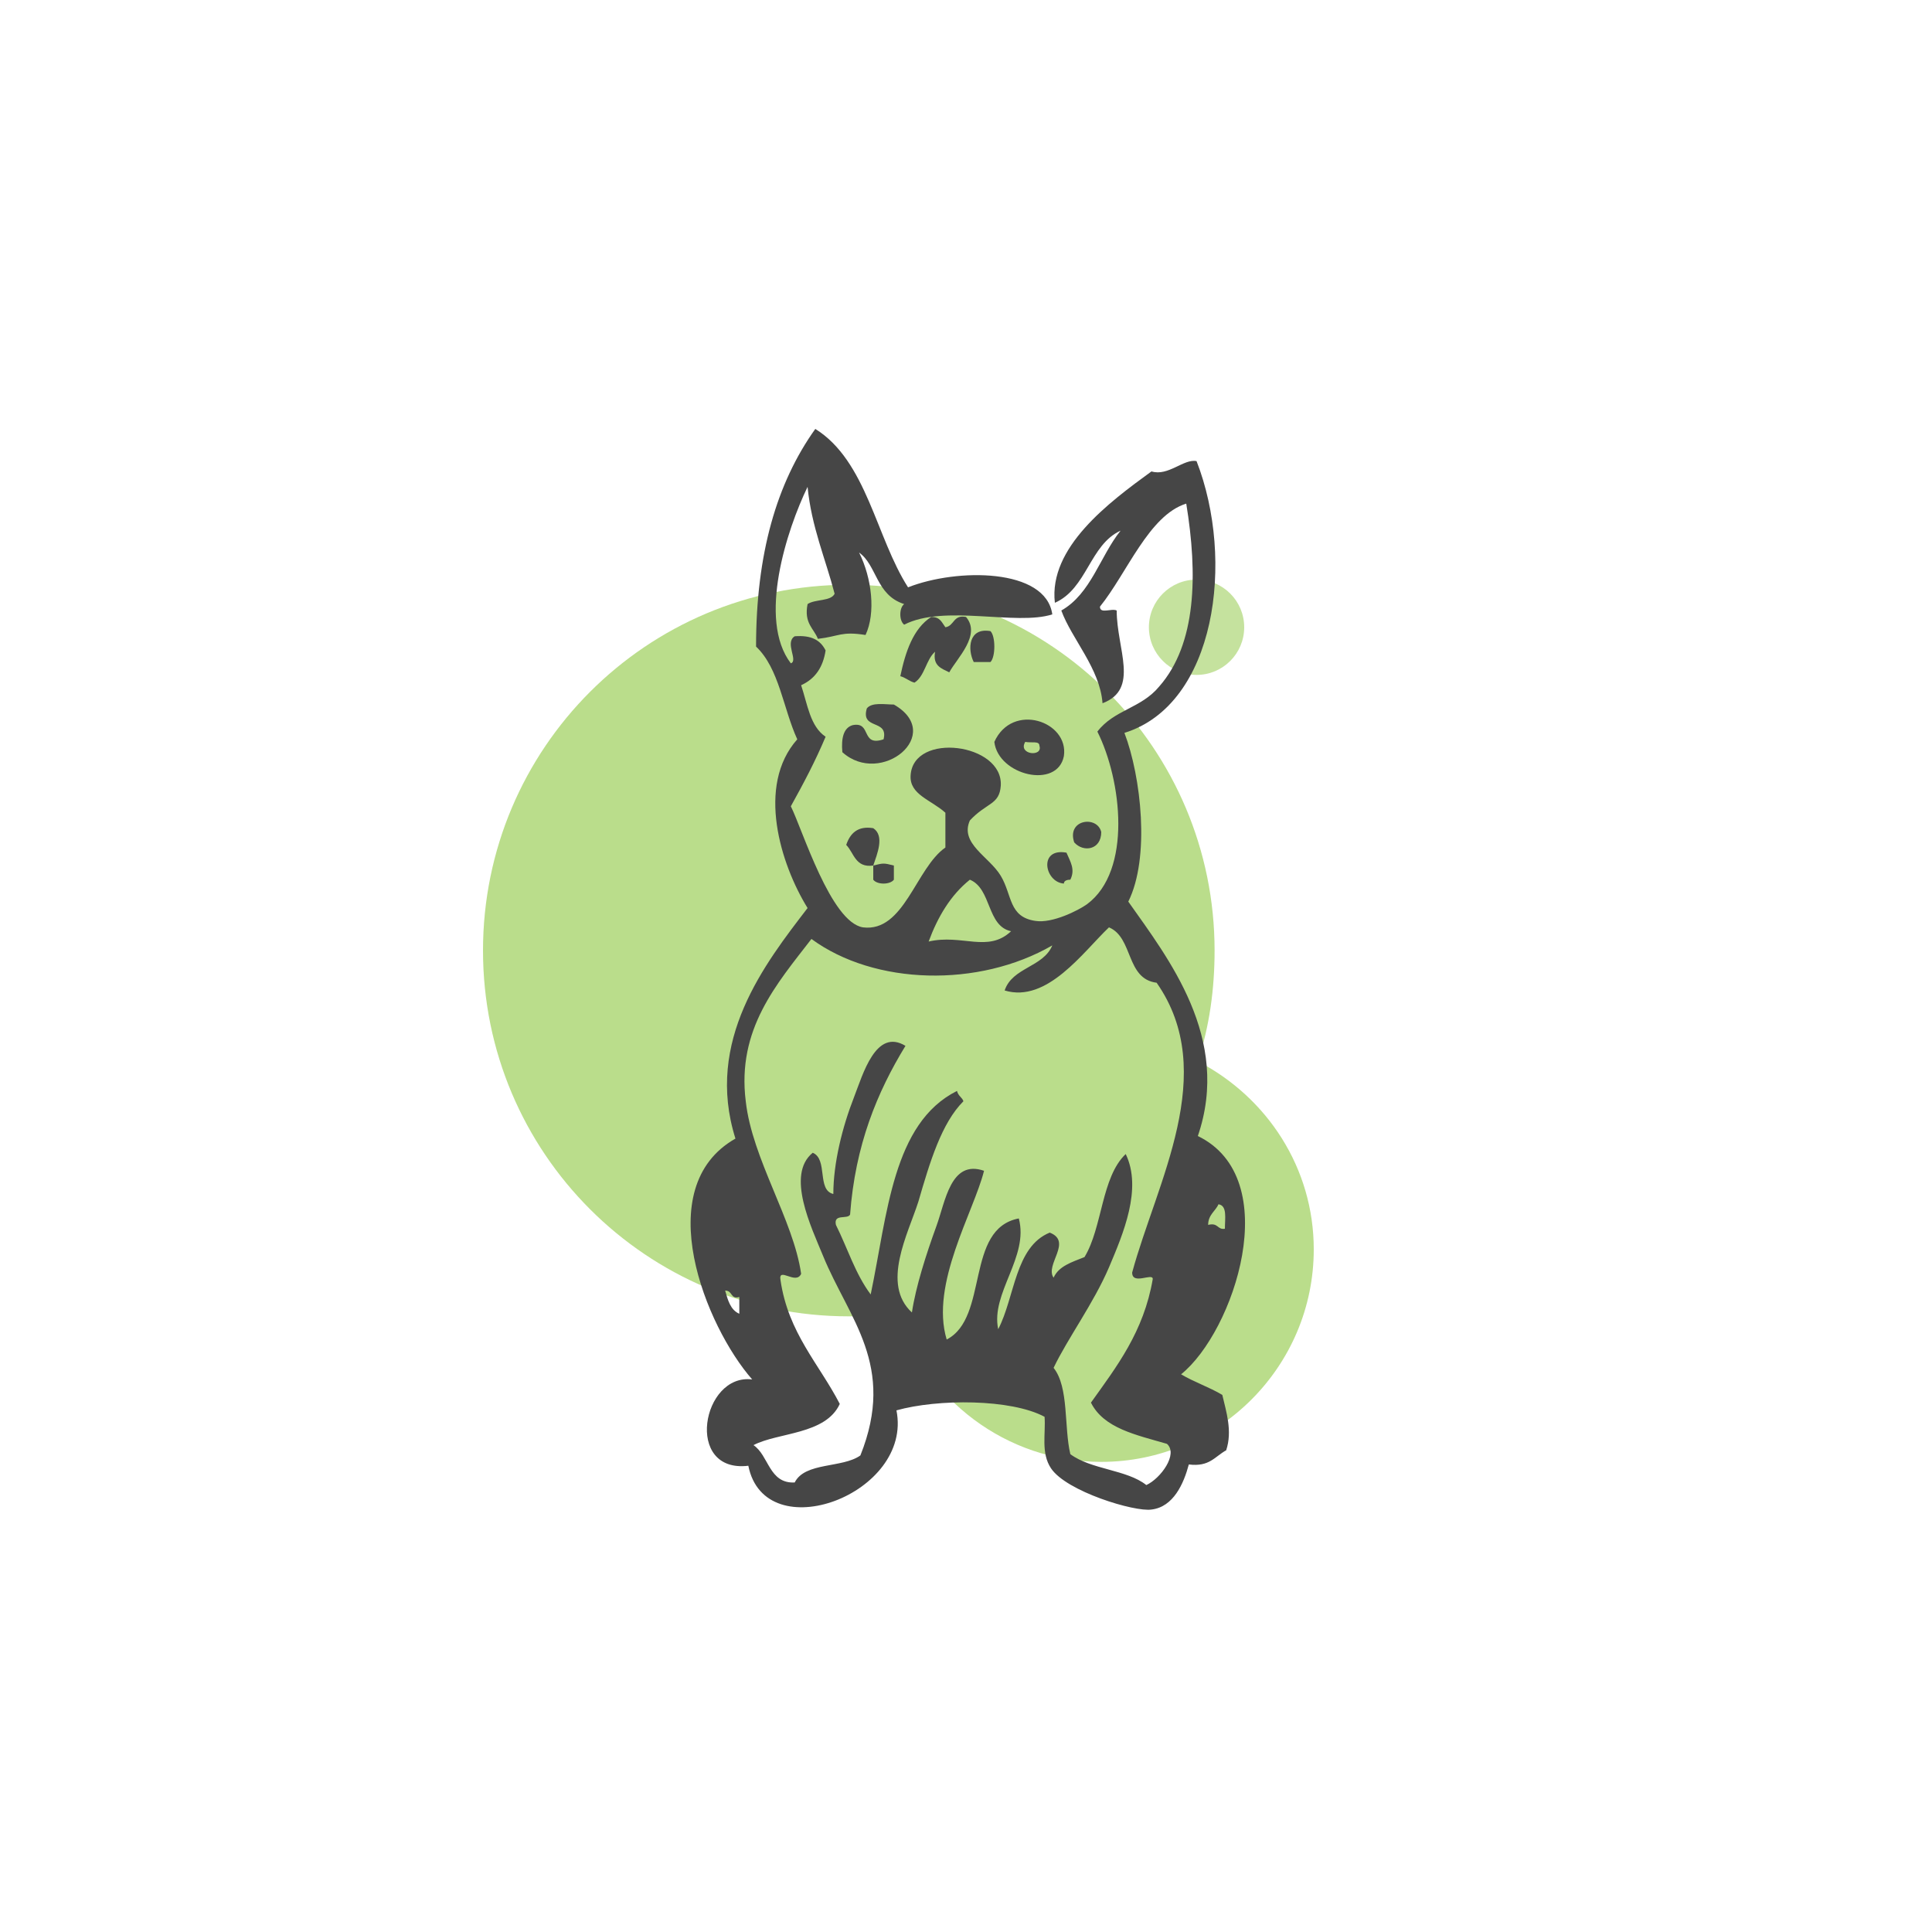<?xml version="1.0" encoding="utf-8"?>
<!-- Generator: Adobe Illustrator 21.0.1, SVG Export Plug-In . SVG Version: 6.00 Build 0)  -->
<svg version="1.1" xmlns="http://www.w3.org/2000/svg" xmlns:xlink="http://www.w3.org/1999/xlink" x="0px" y="0px"
	 viewBox="0 0 150 150" style="enable-background:new 0 0 150 150;" xml:space="preserve">
<style type="text/css">
	.st0{fill-rule:evenodd;clip-rule:evenodd;fill:#8DC63F;}
	.st1{fill-rule:evenodd;clip-rule:evenodd;fill:#787878;}
	.st2{opacity:0.5;fill-rule:evenodd;clip-rule:evenodd;fill:#8DC63F;}
	.st3{opacity:0.6;fill-rule:evenodd;clip-rule:evenodd;fill:#8DC63F;}
	.st4{fill-rule:evenodd;clip-rule:evenodd;fill:#464646;}
</style>
<g id="Layer_7">
</g>
<g id="icon1">
</g>
<g id="icon2">
</g>
<g id="icon3">
</g>
<g id="icon4">
	<circle class="st2" cx="92.9" cy="48.7" r="3.7"/>
	<path class="st3" d="M93,82.4c0.9-2.7,1.3-5.6,1.3-8.6c0-15.7-12.7-28.4-28.4-28.4c-15.7,0-28.4,12.7-28.4,28.4
		s12.7,28.4,28.4,28.4c1.3,0,2.6-0.1,3.8-0.3c2.1,6.7,8.4,11.6,15.8,11.6c9.1,0,16.5-7.4,16.5-16.5C102,90.7,98.4,85.2,93,82.4z"/>
	<g>
		<path class="st4" d="M73.7,52.2c-0.6-0.3-1.3-0.5-1.1-1.6c-0.7,0.6-0.8,1.9-1.6,2.4c-0.4-0.1-0.7-0.4-1.1-0.5
			c0.4-1.9,1-3.7,2.4-4.6c0.7,0,0.8,0.4,1.1,0.8c0.7-0.1,0.6-1,1.6-0.8C76.2,49.3,74.3,51.1,73.7,52.2z"/>
		<path class="st4" d="M76.9,49c0.4,0.4,0.4,2,0,2.4c-0.4,0-0.9,0-1.3,0C75.1,50.4,75.2,48.7,76.9,49z"/>
		<path class="st4" d="M69.4,54.7c4,2.3-1,6.4-4,3.7c-0.1-1.1,0.1-1.9,0.8-2.1c1.5-0.3,0.6,1.7,2.4,1.1c0.4-1.6-1.8-0.7-1.3-2.4
			C67.7,54.5,68.7,54.7,69.4,54.7z"/>
		<path class="st4" d="M77.2,57.6c1.4-3.1,5.8-1.6,5.4,1.1C82.1,61.3,77.5,60.2,77.2,57.6z M80.7,57.9c0-0.4-0.6-0.2-1.1-0.3
			C79,58.6,81,58.8,80.7,57.9z"/>
		<path class="st4" d="M85.5,64.6c0,1.4-1.4,1.6-2.1,0.8C82.8,63.6,85.2,63.3,85.5,64.6z"/>
		<path class="st4" d="M67.8,67.2c-1.4,0.2-1.5-1-2.1-1.6c0.3-0.9,0.9-1.5,2.1-1.3C68.7,64.9,68.1,66.3,67.8,67.2z"/>
		<path class="st4" d="M82.8,66.2c0.3,0.7,0.7,1.3,0.3,2.1c-0.3,0-0.5,0.1-0.5,0.3C81.1,68.5,80.6,65.8,82.8,66.2z"/>
		<path class="st4" d="M67.8,67.2c0.8-0.2,0.8-0.2,1.6,0c0,0.4,0,0.7,0,1.1c-0.3,0.4-1.3,0.4-1.6,0C67.8,67.9,67.8,67.6,67.8,67.2z"
			/>
		<path class="st4" d="M66.7,42.9c1,2,1.3,4.7,0.5,6.4c-1.9-0.3-2,0.1-3.7,0.3c-0.3-0.8-1.1-1.2-0.8-2.7c0.6-0.4,1.8-0.2,2.1-0.8
			c-0.7-2.7-1.8-5.2-2.1-8.3c-1.6,3.3-3.9,10.3-1.3,13.7c0.6-0.2-0.5-1.6,0.3-2.1c1.3-0.1,2,0.3,2.4,1.1c-0.2,1.3-0.8,2.2-1.9,2.7
			c0.5,1.5,0.7,3.2,1.9,4c-0.8,1.9-1.7,3.6-2.7,5.4c0.9,1.8,3.1,9,5.6,9.4c3.2,0.4,4.1-4.6,6.4-6.2c0-0.9,0-1.8,0-2.7
			c-1.1-1-2.8-1.4-2.7-2.9c0.2-3.4,7.2-2.5,7,0.8c-0.1,1.5-1.1,1.3-2.4,2.7c-0.8,1.8,1.5,2.8,2.4,4.3c0.9,1.5,0.6,3.2,2.7,3.5
			c1.3,0.2,3.3-0.8,4-1.3c3.5-2.6,2.7-9.6,0.8-13.4c1.3-1.7,3.4-1.8,4.8-3.5c2.9-3.3,3-8.7,2.1-14.2c-2.9,0.9-4.6,5.4-6.7,8
			c0,0.6,0.9,0.1,1.3,0.3c0,3,1.8,6.1-1.1,7.2c-0.2-2.7-2.4-5-3.2-7.2c2.3-1.3,3-4.2,4.6-6.2c-2.4,1.1-2.6,4.5-5.1,5.6
			c-0.5-4.3,4.2-7.8,7.5-10.2c1.3,0.4,2.5-1,3.5-0.8c3,7.7,1.5,18.9-5.6,21.1c1.3,3.4,2,9.7,0.3,13.1c3.1,4.4,8,10.6,5.4,18.2
			c6.8,3.3,2.8,15.2-1.3,18.5c1,0.6,2.2,1,3.2,1.6c0.3,1.3,0.8,2.8,0.3,4.3c-0.9,0.5-1.3,1.3-2.9,1.1c-0.4,1.5-1.2,3.3-2.9,3.5
			c-1.3,0.2-6.6-1.4-7.8-3.2c-0.8-1.2-0.4-2.7-0.5-4c-2.6-1.4-8.3-1.4-11.5-0.5c1.3,6.5-10.2,10.8-11.5,4.3c-5,0.6-3.6-7.2,0.3-6.7
			c-3.6-4.1-8-14.9-1.3-18.7c-2.4-7.6,2.3-13.6,5.6-17.9c-2.1-3.4-4-9.5-0.8-13.1c-1.1-2.4-1.4-5.5-3.2-7.2c0-7.2,1.6-12.7,4.6-16.9
			c4,2.5,4.7,8.4,7.2,12.3c3.8-1.5,10.7-1.5,11.2,2.1c-2.8,0.9-8.4-0.8-11.5,0.8c-0.4-0.3-0.4-1.3,0-1.6
			C68,46.2,68.1,43.9,66.7,42.9z M75.3,68.3c-1.5,1.2-2.5,2.9-3.2,4.8c2.6-0.6,4.6,0.9,6.4-0.8C76.6,71.9,77,69,75.3,68.3z M78,76.9
			c0.6-1.8,3-1.8,3.7-3.5c-5.7,3.3-13.8,3.1-18.7-0.5c-2.7,3.5-5.8,7-5.1,12.6c0.5,4.5,3.7,9.2,4.3,13.4c-0.4,0.9-1.8-0.6-1.6,0.5
			c0.6,4.1,3,6.5,4.6,9.6c-1.1,2.4-4.8,2.2-6.7,3.2c1.2,0.8,1.2,3,3.2,2.9c0.8-1.6,3.7-1.1,5.1-2.1c2.8-7-0.9-10.6-2.9-15.5
			c-0.9-2.2-2.9-6.3-0.8-8c1.2,0.5,0.3,2.9,1.6,3.2c0-2.4,0.7-5.2,1.6-7.5c0.7-1.8,1.7-5.4,4-4c-2.2,3.6-3.9,7.7-4.3,13.1
			c-0.2,0.4-1.3-0.1-1.1,0.8c0.9,1.8,1.5,3.8,2.7,5.4c1.3-6.2,1.7-13.3,6.7-15.8c0.1,0.4,0.4,0.5,0.5,0.8c-1.7,1.7-2.6,4.7-3.5,7.8
			c-0.8,2.5-2.9,6.4-0.5,8.6c0.3-2,1.1-4.5,1.9-6.7c0.7-1.9,1.1-5.2,3.7-4.3c-0.8,3.2-4.2,8.8-2.9,13.1c3.3-1.7,1.4-8.6,5.6-9.4
			c0.8,3-2.2,5.8-1.6,8.6c1.3-2.5,1.3-6.4,4-7.5c1.8,0.7-0.4,2.5,0.3,3.5c0.4-0.9,1.4-1.2,2.4-1.6c1.4-2.3,1.3-6.2,3.2-8
			c1.3,2.7-0.2,6.2-1.3,8.8c-1.2,2.8-3.2,5.5-4.3,7.8c1.2,1.5,0.8,4.6,1.3,6.7c1.6,1.2,4.4,1.2,5.9,2.4c1.1-0.5,2.5-2.4,1.6-3.2
			c-2.4-0.7-4.9-1.2-5.9-3.2c2-2.8,4.1-5.5,4.8-9.6c0-0.5-1.6,0.5-1.6-0.5c1.9-7,6.8-15.5,1.9-22.5c-2.4-0.3-1.8-3.5-3.7-4.3
			C84.1,73.9,81.3,77.9,78,76.9z M93.8,95.1c0.8-0.2,0.7,0.4,1.3,0.3c0-0.8,0.2-1.8-0.5-1.9C94.4,94,93.8,94.3,93.8,95.1z M57.4,102
			c0-0.4,0-0.9,0-1.3c-0.7,0.2-0.5-0.5-1.1-0.5C56.5,100.9,56.7,101.7,57.4,102z"/>
	</g>
</g>
<g id="icon5">
</g>
<g id="icon6">
</g>
</svg>
